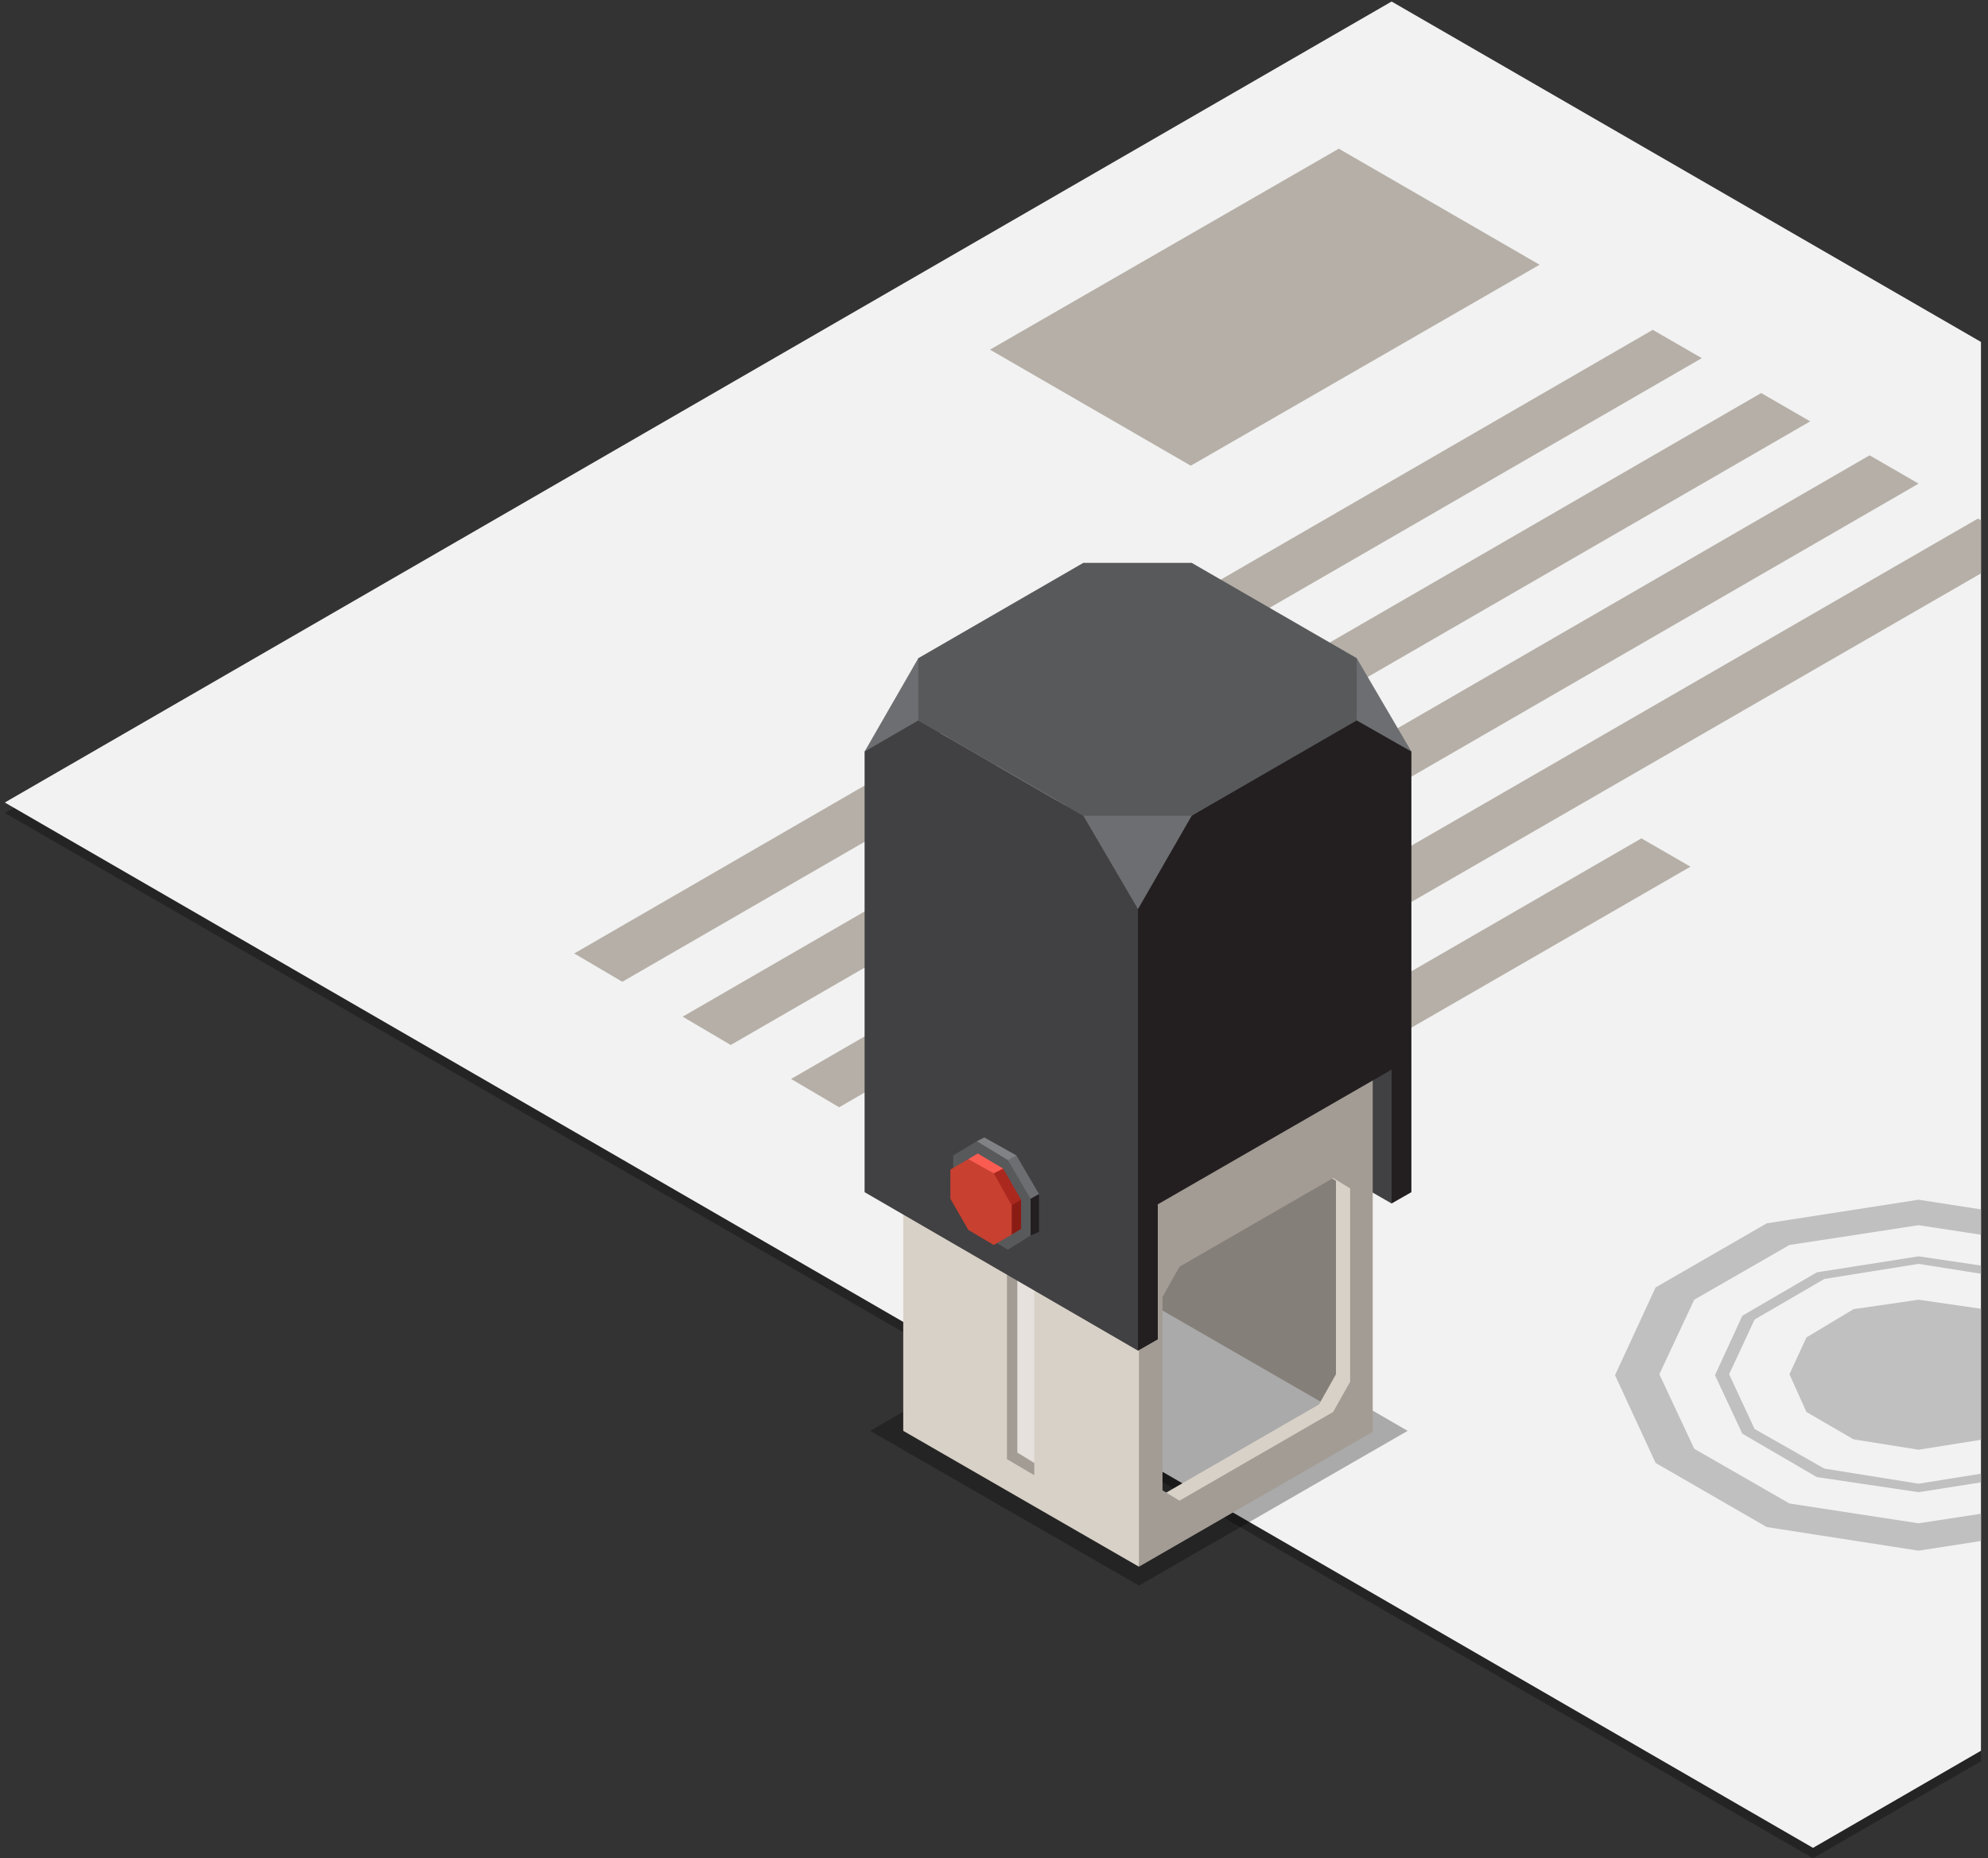 <?xml version="1.0" encoding="UTF-8"?> <svg xmlns="http://www.w3.org/2000/svg" width="168" height="157" viewBox="0 0 168 157" fill="none"><rect x="0" y="0" width="168" height="157" fill="#333333" stroke="none"/> <g clip-path="url(#clip0_374_101)"> <path opacity="0.3" d="M270.406 89.325L153.212 157L0.406 68.68L117.6 1.005L270.406 89.325Z" fill="black"></path> <path d="M270.406 88.368L153.212 156.123L0.406 67.803L117.6 0.128L270.406 88.368Z" fill="#F2F2F2"></path> <path d="M113.138 12.563L83.66 29.541L100.63 39.346L130.107 22.367L113.138 12.563Z" fill="#B5AFA7"></path> <path d="M143.812 30.259L52.59 82.948L48.527 80.557L139.669 27.868L143.812 30.259Z" fill="#B5AFA7"></path> <path d="M152.974 35.6L61.753 88.289L57.69 85.897L148.831 33.208L152.974 35.6Z" fill="#B5AFA7"></path> <path d="M162.136 40.861L70.915 93.55L66.852 91.158L157.993 38.469L162.136 40.861Z" fill="#B5AFA7"></path> <path d="M171.296 46.201L80.075 98.811L76.012 96.419L167.154 43.81L171.296 46.201Z" fill="#B5AFA7"></path> <path d="M162.136 101.361L149.309 103.354L139.908 108.774L136.482 116.188L139.908 123.601L149.309 129.021L162.136 131.014L174.963 129.021L184.364 123.601L187.79 116.188L184.364 108.774L174.963 103.354L162.136 101.361ZM181.097 109.811L184.045 116.108L181.097 122.405L173.051 127.028L162.136 128.702L151.221 127.028L143.175 122.405L140.227 116.108L143.175 109.811L151.221 105.187L162.136 103.514L173.051 105.187L181.097 109.811Z" fill="#C0C0C0"></path> <path d="M156.638 110.608L152.655 112.999L151.221 116.108L152.655 119.296L156.638 121.608L162.135 122.485L167.633 121.608L171.616 119.296L173.05 116.108L171.616 112.92L167.633 110.608L162.135 109.811L156.638 110.608Z" fill="#C0C0C0"></path> <path d="M153.532 107.499L147.238 111.166L144.928 116.188L147.238 121.13L153.532 124.796L162.136 126.072L170.741 124.717L177.035 121.05L179.345 116.028L177.035 111.086L170.741 107.419L162.136 106.144L153.532 107.499ZM175.999 111.485L178.15 116.108L175.999 120.731L170.103 124.079L162.136 125.354L154.169 124.079L148.274 120.731L146.123 116.108L148.274 111.485L154.169 108.057L162.136 106.782L170.183 108.057L175.999 111.485Z" fill="#C0C0C0"></path> <path d="M142.855 73.223L89.237 104.151L85.174 101.76L138.712 70.832L142.855 73.223Z" fill="#B5AFA7"></path> <path opacity="0.3" d="M96.249 133.963L73.543 120.891L96.249 107.738L118.955 120.891L96.249 133.963Z" fill="black"></path> <path d="M119.273 89.405L115.848 89.325V98.253L117.6 101.68L119.273 100.724V89.405Z" fill="#231F20"></path> <path d="M117.6 90.361L94.496 76.97V88.368L117.6 101.68V90.361Z" fill="#414042"></path> <path d="M93.061 76.173V107.738L114.492 120.093L115.209 114.035V87.731L93.061 76.173Z" fill="#857F79"></path> <path d="M95.769 107.101L96.008 131.173L114.89 120.253V96.34L95.769 107.101ZM112.898 116.108L111.464 118.659L98.478 126.152L97.044 125.275V108.934L98.478 106.383L111.464 98.89L112.898 99.767V116.108Z" fill="#D8D1C7"></path> <path d="M76.33 89.404V120.89L96.248 132.369L96.965 126.311V100.006L76.33 89.404Z" fill="#D8D1C7"></path> <path d="M87.404 123.601V124.637L85.094 123.282V98.013L85.97 98.571L86.368 121.767L87.404 123.601Z" fill="#A39C95"></path> <path d="M87.405 99.368V123.601L85.971 122.724V98.571L87.405 99.368Z" fill="#E6E1DD"></path> <path d="M96.248 100.883V132.369L116.006 120.97V89.484L96.248 100.883ZM114.094 116.746L112.66 119.296L99.674 126.789L98.24 125.912V109.572L99.674 107.021L112.66 99.528L114.094 100.405V116.746Z" fill="#A39C95"></path> <path d="M73.064 63.499L77.606 55.607L81.27 57.998L78.084 65.172L73.064 63.499Z" fill="#6D6E71"></path> <path d="M114.652 55.607L119.273 63.499L116.086 65.093L111.227 59.274L114.652 55.607Z" fill="#6D6E71"></path> <path d="M102.86 67.165H90.113V77.528H102.86V67.165Z" fill="#6D6E71"></path> <path d="M119.272 63.499L114.651 60.868L109.552 61.904L100.709 68.919L96.168 76.81L93.857 92.354L96.168 102.717L119.272 89.405V63.499Z" fill="#231F20"></path> <path d="M97.842 101.76H94.416V110.688L96.169 114.115L97.842 113.159V101.76Z" fill="#231F20"></path> <path d="M96.169 76.81L91.548 68.919L77.606 60.868L73.064 63.499V100.724L96.169 114.115V76.81Z" fill="#414042"></path> <path d="M82.545 96.419L83.182 96.101L85.891 97.615L85.174 99.13L82.545 96.419Z" fill="#808285"></path> <path d="M85.174 98.013L85.891 97.615L87.803 100.883L87.086 104.39L85.174 98.013Z" fill="#6D6E71"></path> <path d="M87.086 101.282L87.803 100.883V104.072L87.086 104.391V101.282Z" fill="#231F20"></path> <path d="M85.174 105.586L87.086 104.391V101.282L85.174 98.014L82.544 96.419L80.553 97.615V100.644L82.544 103.992L85.174 105.586Z" fill="#58595B"></path> <path d="M81.828 97.934L82.625 97.456L84.776 98.731L83.979 100.086L81.828 97.934Z" fill="#FA5C52"></path> <path d="M83.978 99.129L84.775 98.731L86.289 101.361L85.492 104.311L83.978 99.129Z" fill="#AB281F"></path> <path d="M85.492 101.84L86.289 101.361V103.832L85.492 104.311V101.84Z" fill="#8A1C14"></path> <path d="M83.979 105.188L85.493 104.311V101.84L83.979 99.129L81.828 97.934L80.314 98.811V101.282L81.828 103.912L83.979 105.188Z" fill="#C84030"></path> <path d="M114.652 60.868V55.607L100.71 47.556H91.548L77.606 55.607V60.868L91.548 68.919H100.71L114.652 60.868Z" fill="#58595B"></path> </g> <defs> <clipPath id="clip0_374_101"> <rect width="167" height="156.872" fill="white" transform="translate(0.406 0.128)"></rect> </clipPath> </defs> </svg> 